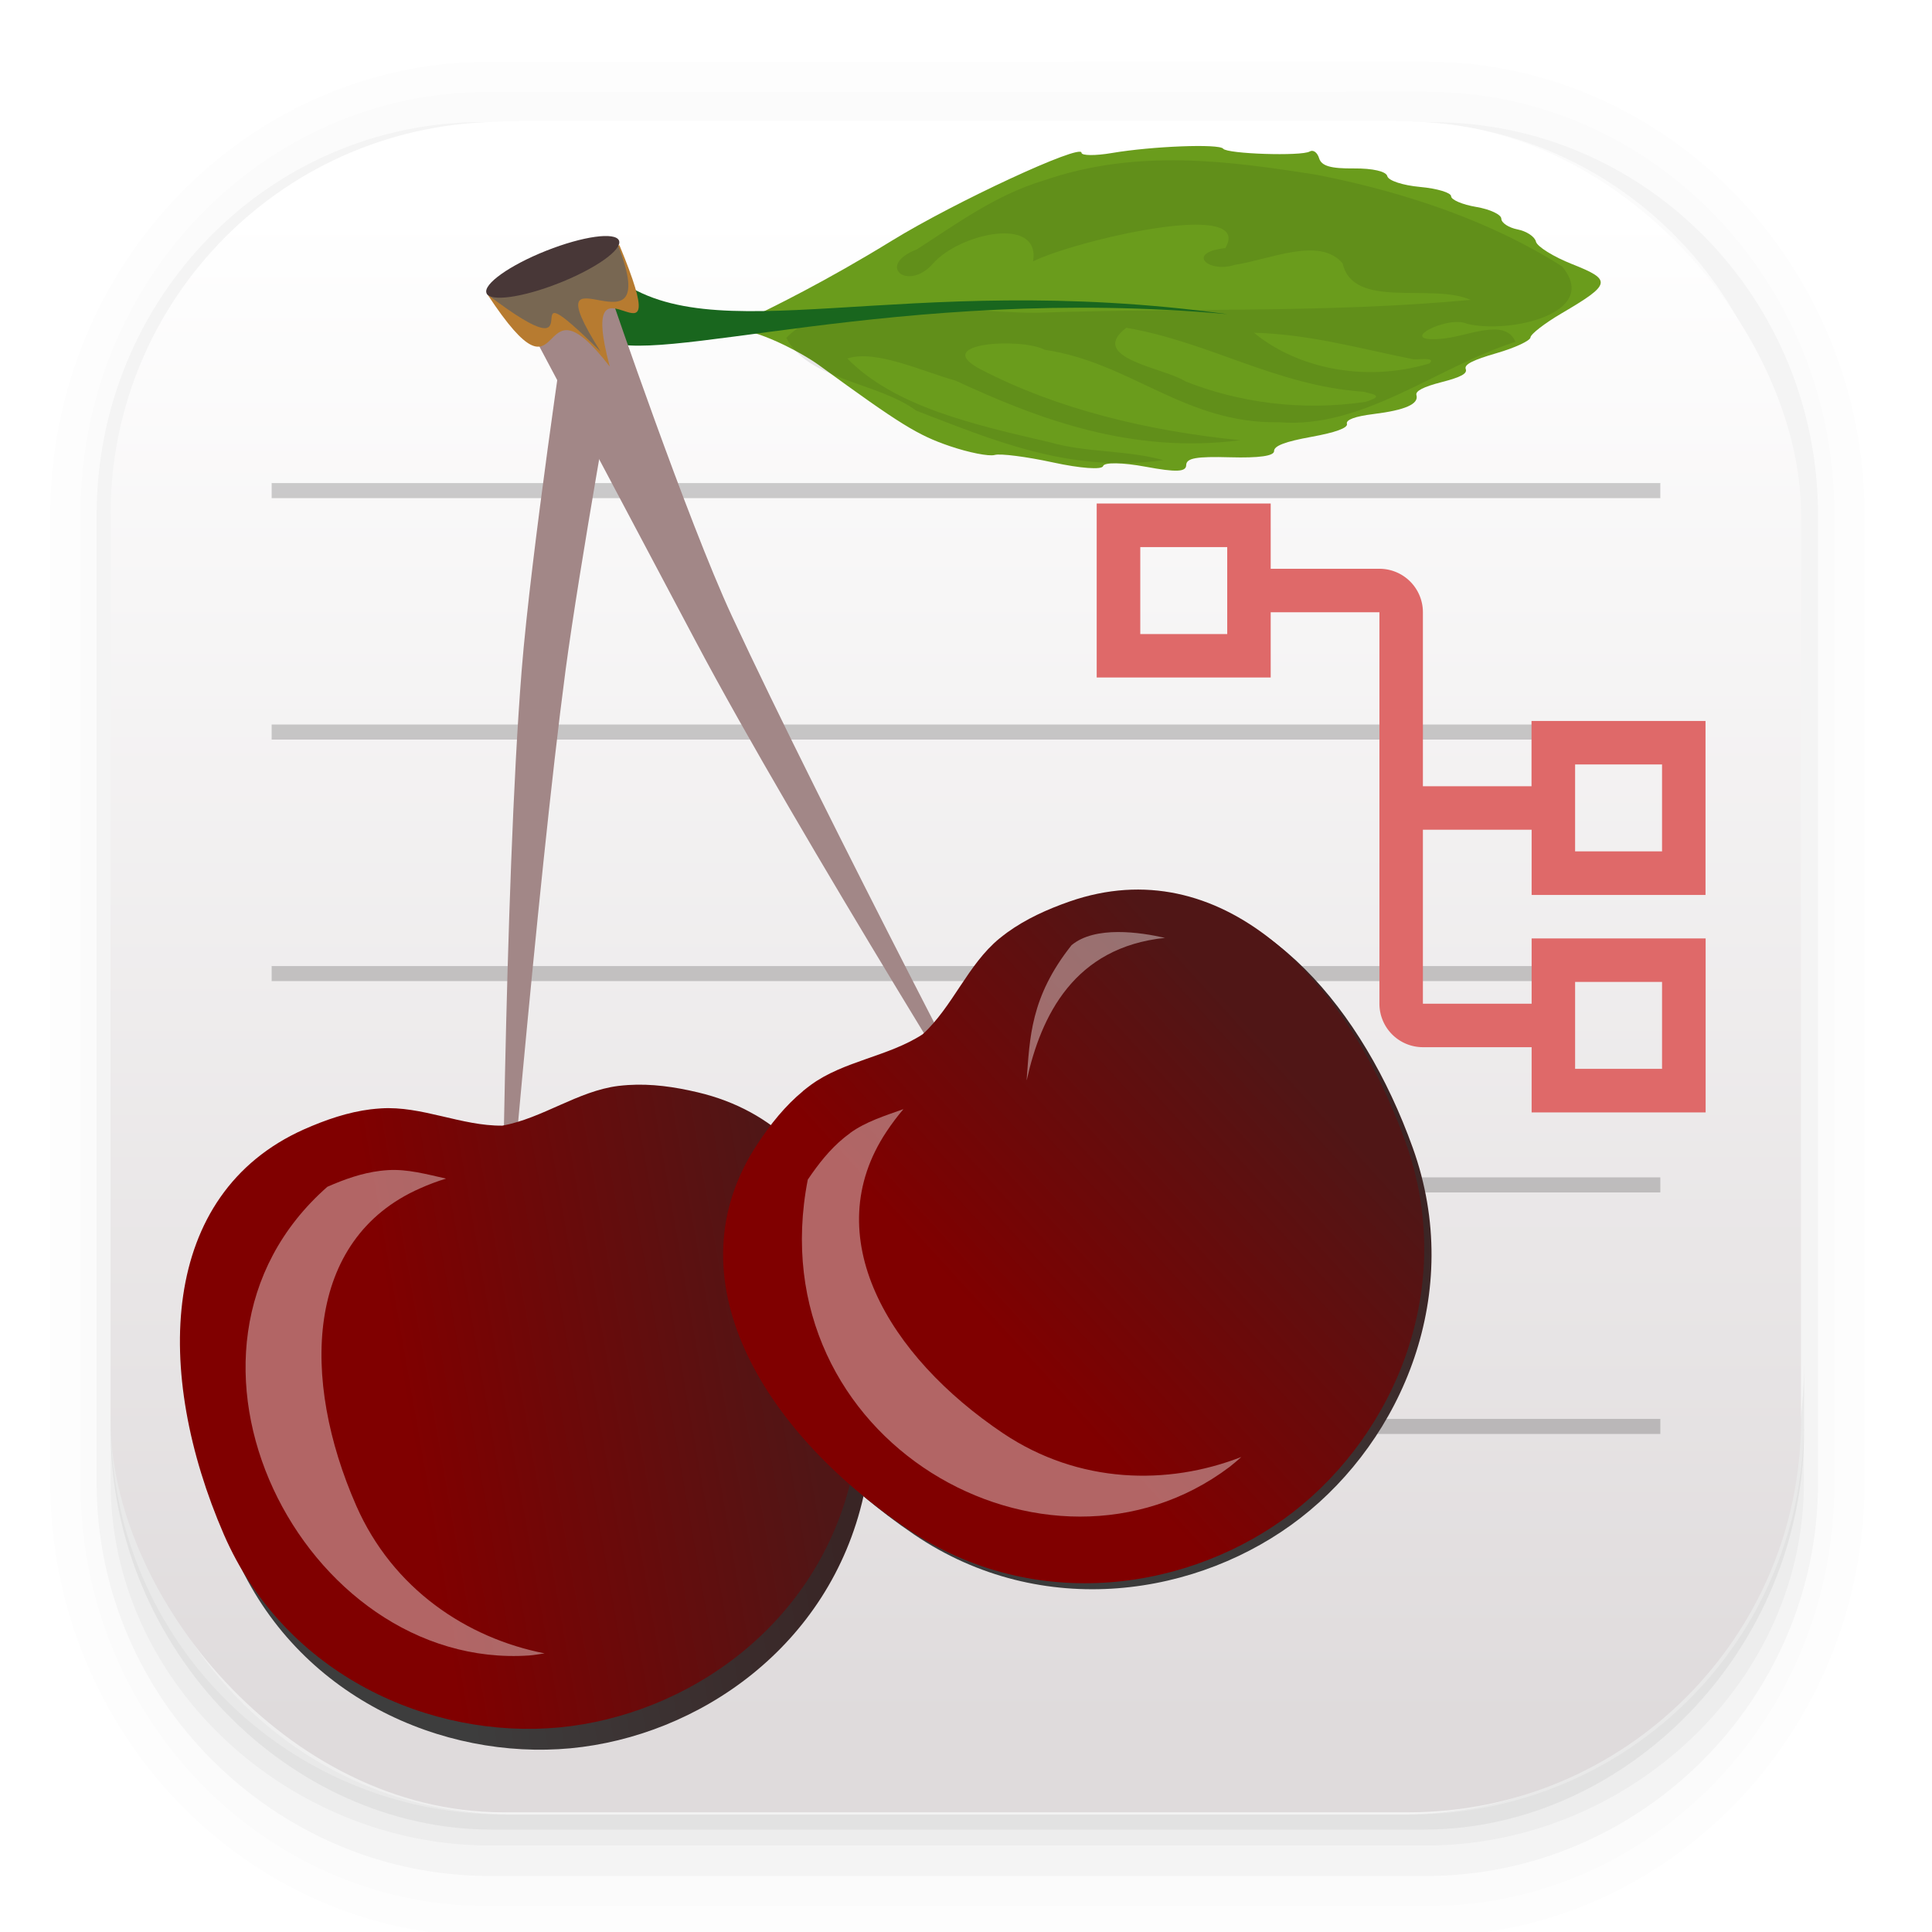<?xml version="1.0" encoding="UTF-8" standalone="no"?>
<svg
   width="64"
   height="64"
   viewBox="0 0 16.933 16.933"
   version="1.1"
   id="svg731"
   sodipodi:docname="cherrytree3.svg"
   inkscape:version="1.2.1 (9c6d41e410, 2022-07-14, custom)"
   inkscape:export-filename="cherrytree3_256.png"
   inkscape:export-xdpi="384"
   inkscape:export-ydpi="384"
   xmlns:inkscape="http://www.inkscape.org/namespaces/inkscape"
   xmlns:sodipodi="http://sodipodi.sourceforge.net/DTD/sodipodi-0.dtd"
   xmlns:xlink="http://www.w3.org/1999/xlink"
   xmlns="http://www.w3.org/2000/svg"
   xmlns:svg="http://www.w3.org/2000/svg">
  <sodipodi:namedview
     id="namedview733"
     pagecolor="#ffffff"
     bordercolor="#000000"
     borderopacity="0.25"
     inkscape:showpageshadow="2"
     inkscape:pageopacity="0.0"
     inkscape:pagecheckerboard="0"
     inkscape:deskcolor="#d1d1d1"
     showgrid="false"
     inkscape:zoom="3.5354934"
     inkscape:cx="-189.08252"
     inkscape:cy="78.631175"
     inkscape:window-width="2560"
     inkscape:window-height="1393"
     inkscape:window-x="0"
     inkscape:window-y="21"
     inkscape:window-maximized="1"
     inkscape:current-layer="svg731" />
  <defs
     id="defs633">
    <linearGradient
       id="linearGradient9727"
       y2="152.7"
       gradientUnits="userSpaceOnUse"
       y1="156.63"
       x2="721.83"
       x1="701.37">
      <stop
         id="stop9723"
         stop-color="#800000"
         offset="0"
         style="stop-color:#3d3d3d;stop-opacity:1;" />
      <stop
         id="stop9725"
         stop-color="#501616"
         offset="1"
         style="stop-color:#392525;stop-opacity:1;" />
    </linearGradient>
    <linearGradient
       id="linearGradient9529"
       y2="152.7"
       gradientUnits="userSpaceOnUse"
       y1="156.63"
       x2="721.83"
       x1="701.37">
      <stop
         id="stop9525"
         stop-color="#800000"
         offset="0"
         style="stop-color:#3b3b3b;stop-opacity:1;" />
      <stop
         id="stop9527"
         stop-color="#501616"
         offset="1"
         style="stop-color:#3c2424;stop-opacity:1;" />
    </linearGradient>
    <linearGradient
       id="a"
       x1="7.937"
       x2="7.937"
       y1="15.081"
       y2="1.852"
       gradientUnits="userSpaceOnUse"
       gradientTransform="translate(-28.536,15.349)">
      <stop
         stop-color="#eae8e9"
         offset="0"
         id="stop564"
         style="stop-color:#f9e3ee;stop-opacity:1;" />
      <stop
         stop-color="#f9f8f9"
         offset="1"
         id="stop566"
         style="stop-color:#edfcf7;stop-opacity:1;" />
    </linearGradient>
    <linearGradient
       id="linearGradient10833-9-9-8-4-0-3-61"
       y2="152.7"
       gradientUnits="userSpaceOnUse"
       y1="156.63"
       x2="721.83"
       x1="701.37">
      <stop
         id="stop5042-3-6-1-3-7-0-6"
         stop-color="#800000"
         offset="0" />
      <stop
         id="stop5044-2-3-9-5-3-2-7"
         stop-color="#501616"
         offset="1" />
    </linearGradient>
    <linearGradient
       id="b"
       x1="7.937"
       x2="7.937"
       y1="15.081"
       y2="1.852"
       gradientTransform="matrix(1,0,0,1,-0.09,0.211)"
       gradientUnits="userSpaceOnUse">
      <stop
         stop-color="#292929"
         offset="0"
         id="stop8206"
         style="stop-color:#dfdbdc;stop-opacity:1;" />
      <stop
         stop-color="#4d4d4d"
         offset="1"
         id="stop8208"
         style="stop-color:#ffffff;stop-opacity:1;" />
    </linearGradient>
    <linearGradient
       inkscape:collect="always"
       xlink:href="#linearGradient10833-9-9-8-4-0-3-61"
       id="linearGradient8829"
       gradientUnits="userSpaceOnUse"
       gradientTransform="matrix(0.128,0.002,-0.002,0.128,-103.094,-13.587)"
       x1="701.37"
       y1="156.63"
       x2="721.83"
       y2="152.7" />
    <linearGradient
       inkscape:collect="always"
       xlink:href="#linearGradient10833-9-9-8-4-0-3-61"
       id="linearGradient8831"
       gradientUnits="userSpaceOnUse"
       gradientTransform="matrix(0.109,-0.067,0.067,0.109,-96.71,37.186)"
       x1="701.37"
       y1="156.63"
       x2="721.83"
       y2="152.7" />
    <linearGradient
       inkscape:collect="always"
       xlink:href="#linearGradient9529"
       id="linearGradient8958"
       gradientUnits="userSpaceOnUse"
       gradientTransform="matrix(0.109,-0.067,0.067,0.109,-96.661,37.225)"
       x1="701.37"
       y1="156.63"
       x2="721.83"
       y2="152.7" />
    <filter
       inkscape:collect="always"
       style="color-interpolation-filters:sRGB"
       id="filter9531"
       x="-0.075"
       y="-0.075"
       width="1.149"
       height="1.151">
      <feGaussianBlur
         inkscape:collect="always"
         stdDeviation="0.146"
         id="feGaussianBlur9533" />
    </filter>
    <linearGradient
       inkscape:collect="always"
       xlink:href="#linearGradient9727"
       id="linearGradient9687"
       gradientUnits="userSpaceOnUse"
       gradientTransform="matrix(0.128,0.002,-0.002,0.128,-103.018,-13.448)"
       x1="701.37"
       y1="156.63"
       x2="721.83"
       y2="152.7" />
    <filter
       inkscape:collect="always"
       style="color-interpolation-filters:sRGB"
       id="filter9730"
       x="-0.073"
       y="-0.077"
       width="1.145"
       height="1.155">
      <feGaussianBlur
         inkscape:collect="always"
         stdDeviation="0.14"
         id="feGaussianBlur9732" />
    </filter>
  </defs>
  <g
     id="g8615"
     transform="translate(0,-0.192)">
    <g
       color="#000000"
       image-rendering="auto"
       id="g8233"
       transform="matrix(0.265,0,0,0.265,-0.09,0.202)">
      <path
         d="m 4.37,0.53 c -2.116,0 -3.84,1.782 -3.84,3.966 v 8.468 c 0,2.184 1.725,3.968 3.84,3.968 h 8.194 c 2.114,0 3.84,-1.783 3.84,-3.968 V 4.497 c 0,-2.184 -1.726,-3.968 -3.84,-3.968 z m 0.256,0.52 h 7.681 c 1.844,0 3.33,1.534 3.33,3.44 v 7.937 c 0,1.906 -1.485,3.44 -3.33,3.44 h -7.68 c -1.845,0 -3.33,-1.534 -3.33,-3.44 V 4.49 c 0,-1.906 1.485,-3.44 3.33,-3.44 z"
         enable-background="accumulate"
         opacity="0.01"
         style="font-variant-ligatures:normal;font-variant-position:normal;font-variant-caps:normal;font-variant-numeric:normal;font-variant-alternates:normal;font-variant-east-asian:normal;font-feature-settings:normal;font-variation-settings:normal;text-indent:0;text-decoration-line:none;text-decoration-style:solid;text-decoration-color:#000000;text-transform:none;text-orientation:mixed;white-space:normal;shape-padding:0;shape-margin:0;inline-size:0;isolation:auto;mix-blend-mode:normal"
         transform="scale(3.78)"
         id="path8223" />
      <path
         d="m 4.359,0.794 c -1.967,0 -3.564,1.653 -3.564,3.686 v 8.5 c 0,2.035 1.597,3.688 3.564,3.688 h 8.216 c 1.967,0 3.564,-1.653 3.564,-3.688 v -8.5 c 0,-2.034 -1.597,-3.687 -3.564,-3.687 z M 4.631,1.05 h 7.672 c 1.842,0 3.325,1.534 3.325,3.44 v 7.937 c 0,1.906 -1.483,3.44 -3.325,3.44 H 4.63 c -1.842,0 -3.325,-1.534 -3.325,-3.44 V 4.49 c 0,-1.906 1.483,-3.44 3.325,-3.44 z"
         enable-background="accumulate"
         opacity="0.01"
         style="font-variant-ligatures:normal;font-variant-position:normal;font-variant-caps:normal;font-variant-numeric:normal;font-variant-alternates:normal;font-variant-east-asian:normal;font-feature-settings:normal;font-variation-settings:normal;text-indent:0;text-decoration-line:none;text-decoration-style:solid;text-decoration-color:#000000;text-transform:none;text-orientation:mixed;white-space:normal;shape-padding:0;shape-margin:0;inline-size:0;isolation:auto;mix-blend-mode:normal"
         transform="scale(3.78)"
         id="path8225" />
      <path
         d="m 4.31,1.058 c -1.866,0 -3.375,1.539 -3.375,3.44 v 8.467 c 0,1.9 1.57,3.439 3.435,3.439 h 8.2 c 1.866,0 3.427,-1.538 3.427,-3.44 V 4.498 c 0,-1.9 -1.51,-3.439 -3.375,-3.439 h -0.097 c 1.794,0.087 3.214,1.582 3.214,3.432 v 7.937 c 0,1.906 -1.506,3.44 -3.377,3.44 h -7.79 c -1.871,0 -3.377,-1.534 -3.377,-3.44 V 4.49 c 0,-1.85 1.42,-3.345 3.214,-3.432 z"
         enable-background="accumulate"
         opacity="0.03"
         style="font-variant-ligatures:normal;font-variant-position:normal;font-variant-caps:normal;font-variant-numeric:normal;font-variant-alternates:normal;font-variant-east-asian:normal;font-feature-settings:normal;font-variation-settings:normal;text-indent:0;text-decoration-line:none;text-decoration-style:solid;text-decoration-color:#000000;text-transform:none;text-orientation:mixed;white-space:normal;shape-padding:0;shape-margin:0;inline-size:0;isolation:auto;mix-blend-mode:normal"
         transform="scale(3.78)"
         id="path8227" />
      <path
         d="M 4,46.969 V 49 c 0,6.648 5.896,12 12.544,12 H 47.505 C 54.153,61 60,55.648 60,49 V 47.008 A 12.972,12.972 0 0 1 47,59.971 H 17.002 A 12.973,12.973 0 0 1 4,46.969 Z"
         enable-background="accumulate"
         opacity="0.03"
         style="font-variant-ligatures:normal;font-variant-position:normal;font-variant-caps:normal;font-variant-numeric:normal;font-variant-alternates:normal;font-variant-east-asian:normal;font-feature-settings:normal;font-variation-settings:normal;text-indent:0;text-decoration-line:none;text-decoration-style:solid;text-decoration-color:#000000;text-transform:none;text-orientation:mixed;white-space:normal;shape-padding:0;shape-margin:0;inline-size:0;isolation:auto;mix-blend-mode:normal"
         id="path8229" />
      <path
         d="m 1.058,11.906 v 0.592 c 0,1.939 1.573,3.5 3.332,3.5 h 8.16 c 1.76,0 3.325,-1.561 3.325,-3.5 v -0.58 c -0.006,2.095 -1.537,3.78 -3.44,3.78 H 4.498 c -1.905,0 -3.44,-1.692 -3.44,-3.792 z"
         enable-background="accumulate"
         opacity="0.05"
         style="font-variant-ligatures:normal;font-variant-position:normal;font-variant-caps:normal;font-variant-numeric:normal;font-variant-alternates:normal;font-variant-east-asian:normal;font-feature-settings:normal;font-variation-settings:normal;text-indent:0;text-decoration-line:none;text-decoration-style:solid;text-decoration-color:#000000;text-transform:none;text-orientation:mixed;white-space:normal;shape-padding:0;shape-margin:0;inline-size:0;isolation:auto;mix-blend-mode:normal"
         transform="scale(3.78)"
         id="path8231" />
    </g>
    <rect
       x="0.969"
       y="1.26"
       width="14.816"
       height="14.816"
       rx="3.44"
       ry="3.44"
       fill="url(#b)"
       id="rect8235"
       style="fill:url(#b);stroke-width:0.265" />
  </g>
  <g
     transform="translate(0 .265)"
     opacity=".25"
     stroke-linecap="round"
     stroke-linejoin="round"
     stroke-opacity=".35"
     stroke-width=".075"
     id="g659">
    <rect
       x="2.381"
       y="3.969"
       width="12.171"
       height=".132"
       rx="0"
       ry=".066"
       opacity=".75"
       id="rect649" />
    <rect
       x="2.381"
       y="6.085"
       width="12.171"
       height=".132"
       rx="0"
       ry=".066"
       opacity=".75"
       id="rect651" />
    <rect
       x="2.381"
       y="8.202"
       width="12.171"
       height=".132"
       rx="0"
       ry=".066"
       opacity=".75"
       id="rect653" />
    <rect
       x="2.381"
       y="10.054"
       width="12.171"
       height=".132"
       rx="0"
       ry=".066"
       opacity=".75"
       id="rect655" />
    <rect
       x="2.381"
       y="12.171"
       width="12.171"
       height=".132"
       rx="0"
       ry=".066"
       opacity=".75"
       id="rect657" />
  </g>
  <path
     d="M 14.948,7.844 V 6.319 h -1.525 V 6.891 H 12.471 V 5.366 A 0.381,0.381 0 0 0 12.09,4.985 H 11.137 V 4.413 H 9.612 V 5.938 H 11.137 V 5.366 h 0.953 V 8.797 a 0.381,0.381 0 0 0 0.381,0.381 h 0.953 v 0.572 h 1.525 V 8.225 h -1.525 V 8.797 H 12.471 V 7.272 h 0.953 V 7.844 Z M 10.756,5.557 H 9.994 V 4.795 h 0.762 z m 3.049,3.049 h 0.762 v 0.762 h -0.762 z m 0,-1.906 h 0.762 v 0.762 h -0.762 z"
     id="path3181"
     style="fill:#df6969;fill-opacity:1;stroke-width:0;stroke-dasharray:none" />
  <g
     id="g9768"
     transform="matrix(1.304,0,0,1.304,21.322,2.056)">
    <g
       id="g9738">
      <g
         id="g4311-5"
         transform="matrix(-0.003,0.021,-0.026,0.002,-7.719,-1.547)">
        <path
           inkscape:connector-curvature="0"
           style="fill:#6a9c1c;fill-opacity:1;stroke-width:0.305"
           d="m 126.159,-55.162 c 1.054,4.525 2.213,6.502 3.544,6.045 2.965,-1.019 4.597,2.353 5.08,10.496 0.281,4.74 1.161,7.06 2.503,6.599 1.342,-0.461 2.513,2.638 3.33,8.807 0.884,6.675 1.98,9.428 3.67,9.216 1.581,-0.198 1.899,3.658 0.925,11.208 -1.157,8.967 -0.838,11.45 1.442,11.236 2.225,-0.209 2.104,2.328 -0.504,10.581 -1.946,6.159 -2.493,10.965 -1.265,11.107 1.23,0.143 0.189,5.845 -2.414,13.211 -2.518,7.128 -4.264,14.119 -3.879,15.535 0.385,1.417 -1.413,6.861 -3.995,12.098 -4.318,8.757 -8.209,13.675 -29.26,36.985 -5.492,6.081 -13.497,18.468 -13.125,21.896 1.445,13.327 -2.365,-4.361 -25.543,-36.13 -10.92,-14.967 -26.769,-45.866 -23.722,-46.248 0.969,-0.122 1.351,-3.706 0.849,-7.966 -1.208,-10.259 -0.379,-27.708 1.375,-28.919 1.795,-1.239 4.426,-20.734 3.064,-22.705 -0.588,-0.852 0.455,-2.028 2.423,-2.732 2.554,-0.913 3.639,-3.384 4.155,-9.466 0.417,-4.912 1.759,-8.549 3.327,-9.02 1.472,-0.443 3.367,-4.39 4.308,-8.976 0.924,-4.502 2.626,-8.305 3.782,-8.45 1.156,-0.145 2.995,-3.277 4.086,-6.961 1.097,-3.701 3.082,-6.835 4.437,-7.005 1.349,-0.169 3.092,-2.265 3.874,-4.658 0.782,-2.393 2.76,-4.753 4.397,-5.245 1.637,-0.492 5.322,-5.129 8.19,-10.304 6.146,-11.091 7.435,-11.012 15.695,0.965 2.769,4.016 5.909,7.251 6.977,7.19 1.068,-0.061 2.978,3.647 4.244,8.24 1.669,6.055 2.875,8.117 4.385,7.499 1.53,-0.625 2.498,0.934 3.648,5.873 z"
           id="path4645-3"
           sodipodi:nodetypes="cccccccccccccccccccccccccccccccccccc" />
        <path
           sodipodi:nodetypes="cccccccccccccccccccccccccccccccccccc"
           inkscape:connector-curvature="0"
           id="path4381-5"
           d="m 114.961,-73.014 c 6.169,19.712 24.42,36.576 20.126,58.753 -1.748,24.555 -23.052,41.019 -29.292,64.022 -4.53,6.356 -5.25,30.593 4.841,15.843 14.491,-21.11 23.911,-45.393 29.299,-70.374 1.852,27.992 -11.959,53.7 -26.356,76.632 -3.654,8.737 -12.208,22.099 -9.867,29.13 16.862,-14.195 24.711,-35.963 32.165,-56.103 4.249,-9.7 4.438,-20.574 8.592,-30.283 1.971,24.237 -11.122,45.933 -22.17,66.441 -10.214,11.162 -12.587,29.468 -26.794,36.674 -8.614,-6.251 -6.856,-16.724 -6.822,-25.83 -0.103,-11.854 3.739,-26.46 4.921,-38.37 1.926,-37.763 7.404,-75.366 6.646,-113.245 -6.556,10.874 0.354,30.298 -14.974,34.805 -9.354,6.95 -3.127,18.984 -2.219,28.185 2.089,6.513 -5.205,13.401 -5.679,3.053 -15.425,-5.803 -6.162,39.508 -0.492,49.748 -14.697,-0.221 -10.868,20.288 -1.778,26.072 8.687,5.526 -0.847,15.001 -4.975,4.769 -7.339,-9.496 -15.718,-18.663 -19.13,-30.541 -8.22,-23.367 -1.525,-48.423 4.985,-71.332 7.974,-24.215 19.645,-47.593 35.714,-67.417 16.234,-12.017 20.566,11.347 16.212,22.658 -3.458,5.524 4.392,18.533 4.193,6.097 0.027,-6.431 -5.435,-15.8 2.854,-19.389 z m 12.369,37.82 c -4.187,23.245 -19.928,42.068 -26.617,64.441 8.888,9.213 13.974,-11.694 18.8,-17.437 8.044,-14.51 12.619,-31.249 11.129,-47.872 -1.532,-4.988 -2.304,-1.528 -3.313,0.867 z m -9.384,-11.481 c -4.628,13.95 -10.564,27.643 -12.449,42.334 12.019,-11.964 19.129,-30.246 14.299,-47.018 -2.171,-1.689 -1.32,3.787 -1.849,4.684 z"
           style="opacity:0.083;fill:#000000;fill-opacity:1;stroke-width:0.305" />
      </g>
      <path
         id="path14335-4-8-1-7-8-1-9-8-0-6"
         d="M -8.101,0.535 C -10.308,0.232 -11.578,0.817 -12.237,0.269 l -0.06,0.433 c 0.308,0.204 1.974,-0.368 4.196,-0.167 z"
         inkscape:connector-curvature="0"
         style="fill:#19661e;fill-opacity:1;stroke-width:0.184"
         sodipodi:nodetypes="cccc" />
    </g>
    <path
       id="path14339-9-6-0-3-5-83-84-9-9-3"
       style="fill:url(#linearGradient9687);stroke-width:0.128;filter:url(#filter9730)"
       d="m -11.995,5.854 c -0.019,2.81e-4 -0.039,8.28e-4 -0.058,0.002 -0.022,0.002 -0.044,0.004 -0.066,0.006 -0.272,0.034 -0.51,0.218 -0.78,0.267 -0.274,0.003 -0.542,-0.133 -0.816,-0.116 -0.022,0.002 -0.044,0.004 -0.066,0.006 -0.154,0.019 -0.303,0.07 -0.45,0.135 -0.976,0.436 -1.011,1.635 -0.539,2.722 0.414,0.953 1.395,1.378 2.253,1.298 0.858,-0.081 1.742,-0.682 1.97,-1.696 0.26,-1.156 0.002,-2.327 -1.038,-2.573 -0.137,-0.032 -0.273,-0.053 -0.409,-0.051 z m 0.058,0.544 c 1.02,-0.022 1.073,1.352 0.832,2.116 -0.407,1.418 -2.639,1.529 -3.18,0.158 -0.355,-0.698 -0.456,-1.986 0.576,-2.121 0.525,0.127 1.074,0.175 1.555,-0.129 0.077,-0.014 0.149,-0.022 0.217,-0.024 z" />
    <path
       id="path14339-9-6-0-3-5-83-84-1-8"
       style="mix-blend-mode:normal;fill:url(#linearGradient8958);stroke-width:0.128;filter:url(#filter9531)"
       d="m -8.652,4.441 c -0.149,-2.884e-4 -0.303,0.025 -0.46,0.08 -0.152,0.053 -0.295,0.118 -0.421,0.21 -0.018,0.013 -0.035,0.027 -0.053,0.041 -0.212,0.175 -0.313,0.458 -0.515,0.643 -0.23,0.15 -0.529,0.178 -0.751,0.34 -0.018,0.013 -0.035,0.027 -0.052,0.041 -0.12,0.099 -0.219,0.222 -0.307,0.356 -0.59,0.891 0.024,1.922 1.005,2.586 0.86,0.583 1.917,0.416 2.597,-0.113 0.68,-0.528 1.105,-1.51 0.753,-2.488 -0.338,-0.941 -0.993,-1.693 -1.796,-1.695 z m -0.016,0.54 c 0.053,-0.001 0.106,0.003 0.158,0.013 0.94,0.346 1.517,1.619 1.09,2.549 -0.47,1.193 -2.217,1.376 -2.975,0.361 -0.615,-0.432 -0.753,-1.572 0.094,-1.819 0.709,-0.074 0.809,-0.968 1.475,-1.086 0.052,-0.009 0.105,-0.016 0.158,-0.017 z" />
    <path
       id="path14335-4-8-1-7-8-1-9-2"
       d="m -9.482,6.437 c 0,0 -1.511,-2.414 -2.199,-3.714 -0.37,-0.699 -1.186,-2.237 -1.186,-2.237 l 0.622,-0.072 c 0,0 0.514,1.506 0.813,2.15 0.613,1.32 1.95,3.873 1.95,3.873 z"
       inkscape:connector-curvature="0"
       style="fill:#a28787;fill-opacity:1;stroke-width:0.184"
       sodipodi:nodetypes="ccccccc" />
    <path
       id="path14335-4-8-1-7-8-1-9-8-09"
       d="m -12.981,7.243 c 0,0 0.019,-2.848 0.136,-4.314 0.063,-0.789 0.302,-2.384 0.302,-2.384 l 0.34,0.274 c 0,0 -0.253,1.405 -0.347,2.109 -0.191,1.443 -0.432,4.315 -0.432,4.315 z"
       inkscape:connector-curvature="0"
       style="fill:#a28787;fill-opacity:1;stroke-width:0.184" />
    <g
       id="g9747">
      <path
         id="path14339-9-6-0-3-5-83-84-9-9"
         d="m -13.858,5.879 c -0.154,0.019 -0.303,0.07 -0.45,0.135 -0.976,0.436 -1.01,1.635 -0.539,2.722 0.414,0.953 1.395,1.378 2.253,1.298 0.858,-0.081 1.742,-0.682 1.97,-1.696 0.26,-1.156 0.002,-2.328 -1.038,-2.573 -0.156,-0.037 -0.312,-0.059 -0.467,-0.049 -0.022,0.001 -0.044,0.004 -0.066,0.006 -0.272,0.034 -0.51,0.218 -0.78,0.267 -0.274,0.003 -0.542,-0.134 -0.816,-0.116 -0.022,0.001 -0.044,0.004 -0.066,0.006 z"
         style="fill:url(#linearGradient8829);stroke-width:0.128"
         inkscape:connector-curvature="0" />
      <path
         id="path14341-9-3-9-6-1-0-00-2-3"
         d="m -13.743,6.288 c -0.018,0.001 -0.037,0.003 -0.054,0.005 -0.122,0.015 -0.238,0.056 -0.354,0.107 -1.26,1.109 -0.162,3.255 1.358,3.15 0.034,-0.003 0.068,-0.009 0.102,-0.014 -0.521,-0.102 -1.02,-0.432 -1.266,-0.993 -0.374,-0.852 -0.345,-1.791 0.428,-2.132 0.058,-0.026 0.116,-0.048 0.176,-0.066 -0.13,-0.029 -0.259,-0.065 -0.39,-0.057 z"
         inkscape:connector-curvature="0"
         style="opacity:0.397;fill:#ffffff;stroke-width:0.128"
         sodipodi:nodetypes="cccccccccc" />
    </g>
    <g
       id="g9743">
      <path
         id="path14339-9-6-0-3-5-83-84-1"
         d="m -10.953,5.756 c -0.12,0.099 -0.219,0.222 -0.307,0.356 -0.59,0.891 0.024,1.922 1.005,2.586 0.86,0.583 1.917,0.415 2.597,-0.113 0.68,-0.528 1.105,-1.51 0.753,-2.488 -0.401,-1.115 -1.247,-1.965 -2.256,-1.615 -0.152,0.053 -0.295,0.118 -0.421,0.209 -0.018,0.013 -0.035,0.027 -0.053,0.041 -0.212,0.175 -0.313,0.458 -0.515,0.643 -0.23,0.15 -0.529,0.178 -0.751,0.34 -0.018,0.013 -0.035,0.027 -0.053,0.041 z"
         style="fill:url(#linearGradient8831);stroke-width:0.128"
         inkscape:connector-curvature="0" />
      <path
         id="path14341-9-3-9-6-1-0-00-27"
         d="m -10.637,6.039 c -0.014,0.01 -0.029,0.022 -0.043,0.033 -0.095,0.078 -0.171,0.175 -0.242,0.28 -0.342,1.759 1.614,2.852 2.836,1.93 0.027,-0.021 0.053,-0.044 0.078,-0.066 -0.494,0.193 -1.092,0.182 -1.601,-0.159 -0.773,-0.519 -1.252,-1.326 -0.783,-2.029 0.035,-0.053 0.073,-0.103 0.113,-0.15 -0.125,0.045 -0.253,0.084 -0.359,0.161 z"
         inkscape:connector-curvature="0"
         style="opacity:0.397;fill:#ffffff;stroke-width:0.128"
         sodipodi:nodetypes="cccccccccc" />
      <path
         style="opacity:0.397;fill:#ffffff;fill-opacity:1;fill-rule:evenodd;stroke:none;stroke-width:0.128;stroke-linecap:butt;stroke-linejoin:miter;stroke-miterlimit:4;stroke-dasharray:none;stroke-dashoffset:0;stroke-opacity:1"
         d="m -9.451,5.682 c 0.022,-0.281 0.024,-0.556 0.302,-0.906 0.158,-0.132 0.462,-0.087 0.628,-0.049 -0.611,0.063 -0.833,0.523 -0.929,0.955 z"
         id="path4854-6"
         inkscape:connector-curvature="0"
         sodipodi:nodetypes="cccc" />
    </g>
    <path
       id="path14335-4-8-1-7-8-1-9-8-1-0"
       d="m -12.253,0.887 c -0.523,-0.677 -0.266,0.359 -0.82,-0.482 l 0.885,-0.334 c 0.41,0.991 -0.303,-0.082 -0.065,0.816 z"
       inkscape:connector-curvature="0"
       style="fill:#b77b30;fill-opacity:1;stroke-width:0.05"
       sodipodi:nodetypes="cccc" />
    <path
       id="path14335-4-8-1-7-8-1-9-8-1-1-6"
       d="m -12.315,0.786 c -0.67,-0.661 0.043,0.228 -0.765,-0.387 l 0.865,-0.371 c 0.374,0.903 -0.61,-0.05 -0.1,0.758 z"
       inkscape:connector-curvature="0"
       style="fill:#786752;fill-opacity:1;stroke-width:0.05"
       sodipodi:nodetypes="cccc" />
    <ellipse
       style="color:#000000;clip-rule:nonzero;display:inline;overflow:visible;visibility:visible;isolation:auto;mix-blend-mode:normal;color-interpolation:sRGB;color-interpolation-filters:linearRGB;solid-color:#000000;solid-opacity:1;fill:#483737;fill-opacity:1;fill-rule:nonzero;stroke:none;stroke-width:0.184;stroke-linecap:butt;stroke-linejoin:miter;stroke-miterlimit:4;stroke-dasharray:none;stroke-dashoffset:0;stroke-opacity:1;marker:none;color-rendering:auto;image-rendering:auto;shape-rendering:auto;text-rendering:auto;enable-background:accumulate"
       id="path4900-2"
       cx="-11.827"
       cy="-4.454"
       rx="0.479"
       ry="0.117"
       transform="rotate(-21.62)" />
  </g>
</svg>
